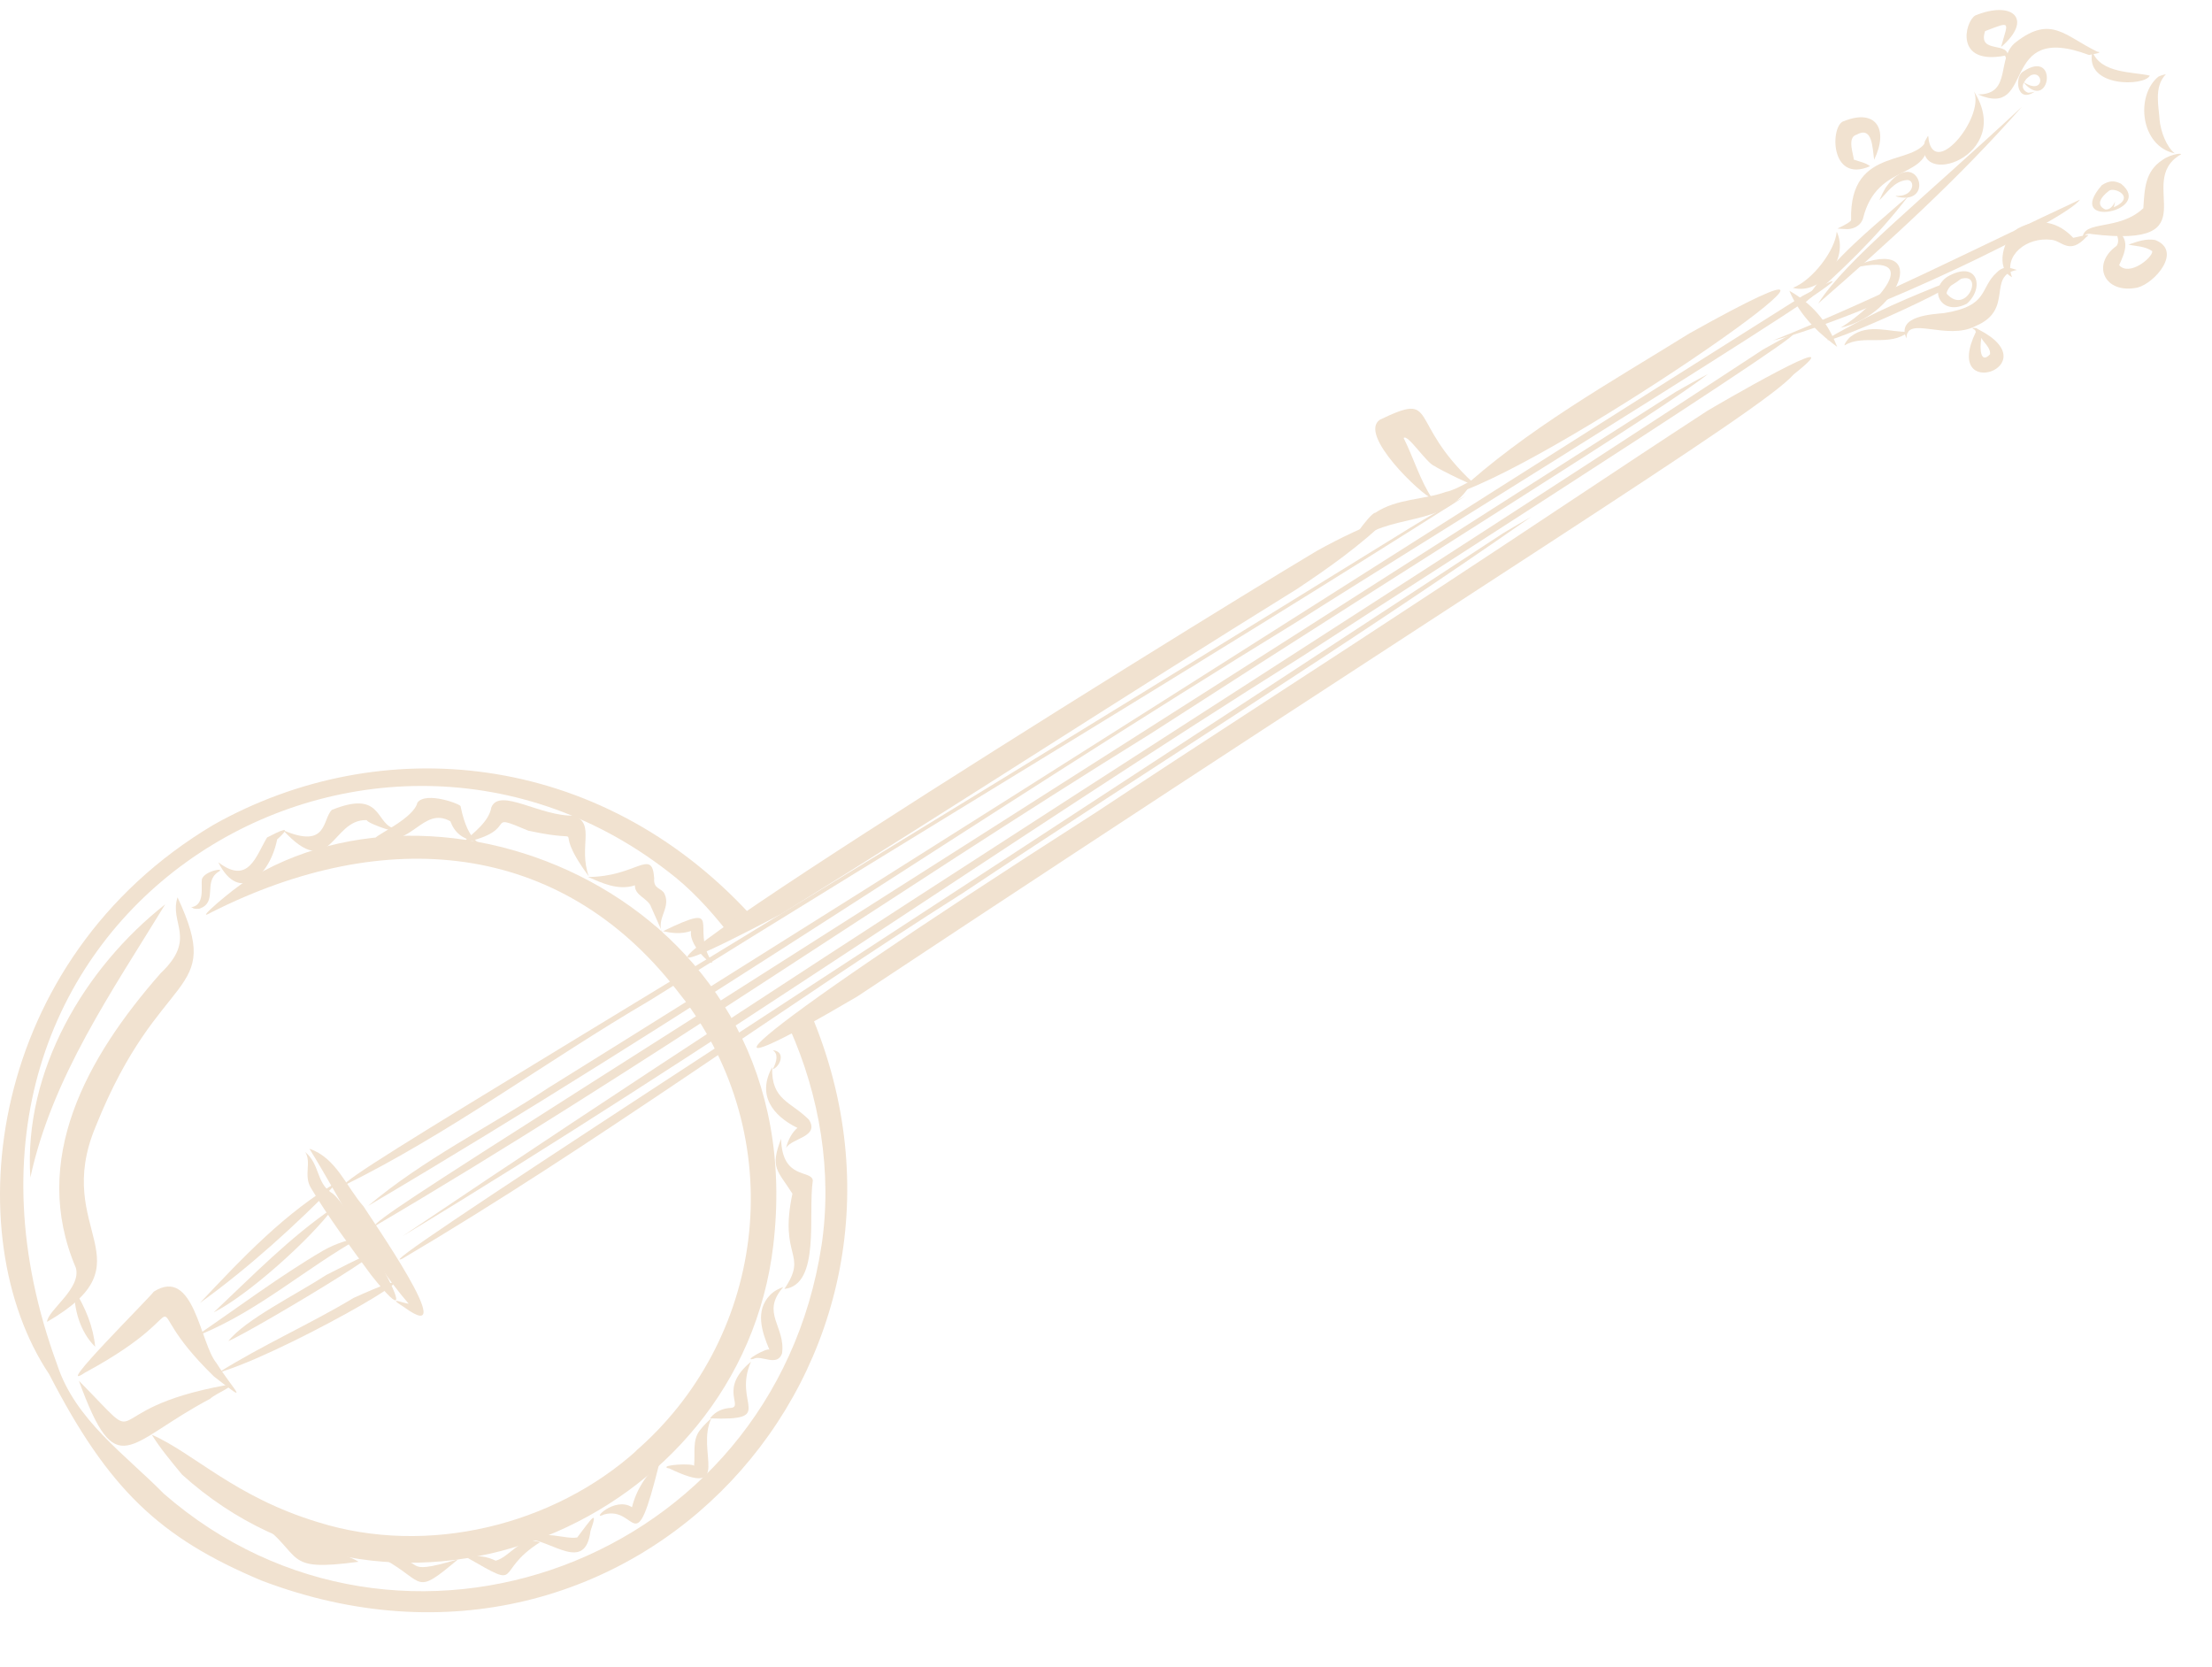 <?xml version="1.0" encoding="UTF-8" standalone="no"?><svg xmlns="http://www.w3.org/2000/svg" xmlns:xlink="http://www.w3.org/1999/xlink" fill="#f1e2d0" height="382.2" preserveAspectRatio="xMidYMid meet" version="1" viewBox="0.0 -2.3 507.1 382.2" width="507.1" zoomAndPan="magnify"><defs><clipPath id="a"><path d="M 0 173 L 195 173 L 195 367.301 L 0 367.301 Z M 0 173"/></clipPath></defs><g><g id="change1_1"><path d="M 421.07 50.805 C 420.723 55.109 415.48 61.98 411.016 63.68 C 417.465 65.445 424.004 57.004 421.07 50.805"/></g><g id="change1_2"><path d="M 442.012 28.875 C 440.32 36.441 423.879 30.363 424.367 48.141 C 424.344 48.398 423.555 49.02 421.234 50.09 C 421.602 50.137 422.188 50.164 423.035 50.211 C 424.426 50.352 426.453 49.734 427.086 47.816 C 430.363 34.395 442.918 39.438 442.012 28.875"/></g><g id="change1_3"><path d="M 452.543 18.68 C 455.066 24.66 442.969 39.387 442.02 28.84 C 441.879 29.066 441.73 29.266 441.285 30.062 C 438.516 41.371 461.945 33.566 452.543 18.68"/></g><g id="change1_4"><path d="M 462.203 7.316 C 457.473 10.82 461.445 19.41 453.43 19.344 C 466.949 25.203 457.887 2.375 478.91 10.309 C 479.273 10.188 482.516 9.77 480.77 9.535 C 473.285 5.887 470.234 1.141 462.203 7.316"/></g><g id="change1_5"><path d="M 479.672 9.527 C 477.824 17.863 491.77 17.5 492.828 15.031 C 488.887 14.125 481.66 14.586 479.672 9.527"/></g><g id="change1_6"><path d="M 494.801 15.273 C 489.488 19.641 490.691 31.223 498.559 32.855 C 496.742 31.422 495.383 28.121 495.062 25.062 C 495.078 25.203 495.094 25.352 495.109 25.496 C 494.969 22.332 493.645 17.676 496.535 14.711 C 496.191 14.785 495.496 14.926 494.801 15.273"/></g><g id="change1_7"><path d="M 477.719 52.023 C 477.715 52.031 477.707 52.035 477.699 52.047 C 477.707 52.035 477.699 52.047 477.719 52.023 Z M 478.934 51.234 C 478.965 51.238 478.992 51.242 479.023 51.25 C 478.992 51.246 478.965 51.238 478.934 51.234 Z M 495.762 34.355 C 491.746 36.977 491.641 40.953 491.363 45.422 C 485.699 50.789 477.469 48 477.426 52.402 C 477.766 52.445 477.621 50.926 479.617 51.371 C 507.133 54.68 489.266 39.605 499.723 33.246 C 500.934 32.699 497.902 32.828 495.762 34.355"/></g><g id="change1_8"><path d="M 475.434 52.227 C 475.488 52.219 475.539 52.215 475.594 52.211 C 475.539 52.219 475.488 52.223 475.434 52.227 Z M 475.125 52.156 C 475.145 52.164 475.164 52.176 475.188 52.184 C 475.164 52.176 475.145 52.164 475.125 52.156 Z M 462.602 50.07 C 459.254 52.133 457.305 59.281 461.262 61.238 C 461.266 61.242 461.266 61.246 461.27 61.25 C 459.234 56.297 464.602 51.949 470.305 52.676 C 472.727 52.891 474.371 56.262 478.301 52.02 C 479.43 51.27 478.098 51.609 475.285 52.219 C 472.07 48.777 467.633 47.375 462.602 50.07"/></g><g id="change1_9"><path d="M 460.516 60.039 C 460.531 60.035 460.543 60.031 460.555 60.023 C 460.543 60.031 460.531 60.035 460.516 60.039 Z M 457.816 60.109 C 453.73 63.746 456.105 67.832 445.613 69.484 C 445.66 69.48 445.707 69.473 445.754 69.469 C 443 69.742 434.629 70.094 437.066 75.281 C 436.977 69.891 446.301 75.926 452.941 72.426 C 461.859 68.66 455.383 60.992 462.363 59.582 C 460.84 59.125 459.457 58.488 457.816 60.109"/></g><g id="change1_10"><path d="M 422.867 76.891 C 422.863 76.895 422.863 76.895 422.859 76.895 C 422.863 76.895 422.859 76.895 422.867 76.891 Z M 424.242 74.891 C 423.93 75.055 422.758 76.488 422.855 76.898 C 426.996 74.211 433.273 77.355 437.531 73.746 C 433.395 73.992 428.367 71.641 424.242 74.891"/></g><g id="change1_11"><path d="M 410.211 64.363 C 412.227 69.164 415.723 73.059 420.078 76.383 C 420.055 76.363 420.027 76.344 420.004 76.324 C 420.223 76.492 420.43 76.66 421.172 77.23 C 421.086 76.98 421.172 77.23 420.879 76.52 C 418.719 71.219 415.406 67.32 410.211 64.363"/></g><g id="change1_12"><path d="M 424.879 34.27 C 424.887 34.273 424.895 34.277 424.902 34.281 C 424.895 34.277 424.887 34.273 424.879 34.27 Z M 422.754 25.457 C 419.539 26.184 419.367 39.91 428.715 35.797 C 427.633 34.965 426.469 34.828 424.953 34.273 C 425.09 33.555 423.273 29.203 425.602 28.582 C 429.266 26.52 429.242 31.469 429.645 34.328 C 433.094 27.172 429.941 22.57 422.754 25.457"/></g><g id="change1_13"><path d="M 459.77 10.711 C 459.777 10.727 459.785 10.746 459.797 10.766 C 459.785 10.746 459.777 10.727 459.77 10.711 Z M 459.586 10.453 C 459.602 10.469 459.617 10.488 459.633 10.504 C 459.617 10.488 459.602 10.473 459.586 10.453 Z M 458.82 10.234 C 458.836 10.238 458.852 10.238 458.867 10.238 C 458.852 10.238 458.836 10.238 458.82 10.234 Z M 459.996 3.613 C 460.008 3.648 460.012 3.688 460.02 3.723 C 460.012 3.688 460.004 3.652 459.996 3.613 Z M 459.75 3.301 C 459.766 3.305 459.777 3.312 459.789 3.316 C 459.777 3.312 459.766 3.305 459.75 3.301 Z M 459.715 3.219 C 459.727 3.23 459.742 3.238 459.758 3.25 C 459.742 3.238 459.727 3.23 459.715 3.219 Z M 452.812 1.258 C 450.402 2.738 448.066 12.684 459.609 10.465 C 459.578 10.445 459.551 10.426 459.52 10.402 C 459.867 10.336 460.062 12.477 460.246 11.008 C 461.004 6.91 453.262 10.281 455.086 4.828 C 461.301 2.445 460.297 2.695 458.746 8.484 C 466.242 2.047 461.344 -2.258 452.812 1.258"/></g><g id="change1_14"><path d="M 484.797 50.258 C 485.02 51.156 486.145 52.668 485.234 54.059 C 479.32 58.27 482.406 65.246 490.039 63.621 C 494.062 62.559 500.367 55.211 494.094 52.727 C 492.043 52.348 490.18 53.004 487.953 53.777 C 489.469 54.133 491.77 54.098 493.41 55.293 C 493.523 56.734 488.145 61.16 485.816 58.484 C 487.086 55.66 488.648 52.418 484.797 50.258"/></g><g id="change1_15"><path d="M 454.242 75.137 C 454.574 76.117 456.395 77.316 456.215 78.914 C 454.062 81.215 453.766 77.785 454.242 75.137 Z M 452.895 73.574 C 452.902 73.59 452.91 73.605 452.922 73.625 C 452.91 73.609 452.902 73.59 452.895 73.574 Z M 452.059 72.914 C 452.227 73.035 452.086 72.855 452.715 73.32 C 452.699 73.305 452.688 73.289 452.672 73.273 C 452.73 73.434 452.77 73.141 452.988 73.922 C 452.98 73.879 452.973 73.836 452.965 73.797 C 445.035 90.223 470.051 81.621 453.551 73.215 C 453.434 73.215 453.234 72.734 452.059 72.914"/></g><g id="change1_16"><path d="M 122.906 199.859 C 122.992 199.898 123.082 199.934 123.168 199.973 C 123.082 199.934 122.992 199.898 122.906 199.859 Z M 56.117 199.891 C 54.039 200.98 43.699 209.629 48.48 206.836 C 88.234 186.797 128.305 190.336 155.023 224.527 C 155.008 224.508 154.992 224.484 154.977 224.465 C 155.215 224.777 155.004 224.5 155.52 225.168 C 155.422 225.043 155.324 224.922 155.23 224.797 C 155.883 225.637 156.703 226.648 157.645 227.883 C 157.527 227.73 157.41 227.574 157.293 227.422 C 181.523 260.559 175.016 305.242 145.414 330.629 C 145.625 330.465 145.84 330.301 146.051 330.137 C 126.891 347.414 98.02 354.473 72.984 346.68 C 53.781 340.871 44.406 330.793 34.82 326.613 C 34.816 326.617 34.812 326.617 34.812 326.617 C 36.727 329.727 39.086 332.516 41.664 335.66 C 41.66 335.664 41.656 335.664 41.652 335.668 C 90.555 379.926 169.82 346.953 177.281 283.133 C 186.441 205.211 102.773 169.949 56.117 199.891"/></g><g id="change1_17"><path d="M 17.047 293.387 C 16.906 297.711 18.348 303.047 21.82 306.438 C 21.383 301.871 19.633 297.539 17.047 293.387"/></g><g clip-path="url(#a)" id="change1_67"><path d="M 48.902 186.809 C -2.934 217.664 -10.109 280.727 11.277 312.746 C 24.848 339.059 36.516 350.199 59.965 360.039 C 145.469 392.551 219.633 309.926 185.914 230.133 C 185.125 231.586 182.98 232.949 181.02 233.461 C 187.891 248.832 190.906 266.426 188.297 283.504 C 188.309 283.398 188.324 283.293 188.336 283.191 C 177.242 355.898 91.746 387.234 37.582 340.148 C 28.844 331.25 17.223 323.223 13.105 310.535 C -24.469 208.32 82.961 143.262 153.062 197.426 C 153.055 197.418 153.047 197.41 153.035 197.402 C 158.203 201.293 162.633 206.078 166.949 211.555 C 167.859 209.422 169.836 208.598 172.008 207.371 C 137.32 169.703 87.246 165.199 48.902 186.809"/></g><g id="change1_18"><path d="M 153.035 197.402 C 153.016 197.391 152.996 197.375 152.977 197.359 C 152.996 197.375 152.977 197.359 153.035 197.402"/></g><g id="change1_19"><path d="M 112.648 182.77 C 112.09 186.051 108.652 188.559 105.988 190.93 C 119.922 188.066 110.301 183.559 121.121 188.129 C 136.984 191.578 125.07 185.176 134.973 198.578 C 132.551 191.758 136.559 186.707 131.629 184.664 C 123.98 184.988 114.57 178.133 112.648 182.77"/></g><g id="change1_20"><path d="M 149.332 204.934 C 149.363 204.973 149.332 204.934 149.398 205.055 C 149.379 205.012 149.355 204.973 149.332 204.934 Z M 149.262 204.895 C 149.273 204.93 149.262 204.895 149.289 205.004 C 149.281 204.969 149.27 204.93 149.262 204.895 Z M 134.797 198.738 C 137.875 200.059 141.691 201.949 145.555 200.656 C 145.477 203.059 148.613 203.625 149.281 205.648 C 152.25 212.336 152.375 212.574 152 211.844 C 148.883 207.938 149.613 211.355 152.379 212.574 C 149.648 208.754 153.984 206.203 152.363 202.648 C 151.695 201.176 149.742 201.613 149.973 199.035 C 149.469 191.926 145.887 198.738 134.797 198.738"/></g><g id="change1_21"><path d="M 163.242 218.344 C 163.242 218.348 163.242 218.348 163.242 218.348 C 163.242 218.348 163.242 218.348 163.242 218.344 Z M 151.984 211.172 C 153.828 211.57 155.965 211.934 158.434 211.125 C 157.781 214.906 164.652 220.316 162.953 217.773 C 158.391 210.293 166.316 204.266 151.984 211.172"/></g><g id="change1_22"><path d="M 98.293 185.086 C 98.281 185.094 98.266 185.102 98.254 185.109 C 98.266 185.102 98.254 185.109 98.293 185.086 Z M 95.691 181.691 C 94.867 185.195 86.719 188.879 86.105 189.746 C 94.273 192.5 96.84 182.395 103.242 185.969 C 104.211 188.57 105.93 189.941 109.062 190.715 C 110.941 190.836 107.395 191.547 105.598 182.578 C 105.934 182.145 97.68 179.023 95.691 181.691"/></g><g id="change1_23"><path d="M 64.898 188.016 C 75.973 200.039 75.949 185.418 84.047 185.707 C 84.41 186.641 93.453 189.59 89.852 187.445 C 86.137 185.926 87.176 178.855 76.074 183.371 C 73.848 185.559 75.16 192.422 64.898 188.016"/></g><g id="change1_24"><path d="M 63.012 190.656 C 62.996 190.68 62.98 190.703 62.969 190.727 C 62.98 190.703 62.969 190.727 63.012 190.656 Z M 50.051 195.379 C 54.914 205.145 61.926 198.297 63.543 190.109 C 63.496 190.156 63.445 190.203 63.398 190.25 C 67.734 186.371 63.707 188.402 61.23 189.684 C 58.699 193.828 57.016 200.695 50.051 195.379"/></g><g id="change1_25"><path d="M 48.266 199.266 C 48.238 199.309 48.211 199.352 48.188 199.395 C 48.211 199.352 48.188 199.395 48.266 199.266 Z M 48.094 199.188 C 48.098 199.207 48.105 199.23 48.109 199.25 C 48.105 199.23 48.098 199.207 48.094 199.188 Z M 46.281 199.246 C 46.047 201.059 47.043 205.25 43.777 205.691 C 44.344 205.754 44.07 206.152 45.664 206.023 C 50.023 204.605 46.531 199.93 49.984 197.613 C 52.035 196.484 46.926 197.266 46.281 199.246"/></g><g id="change1_26"><path d="M 39.039 218.191 C 38.992 218.246 38.941 218.305 38.895 218.359 C 38.941 218.305 38.895 218.359 39.039 218.191 Z M 39.234 217.965 C 39.191 218.016 39.145 218.07 39.098 218.121 C 39.145 218.07 39.098 218.121 39.234 217.965 Z M 40.707 203.414 C 38.734 209.324 45.234 212.836 36.863 220.77 C 19.824 240.133 6.832 263.586 17.395 288.359 C 18.699 293.117 10.906 298.07 10.789 300.723 C 10.785 300.727 10.781 300.734 10.777 300.738 C 34.863 286.777 11.887 279.992 21.91 256.008 C 36.676 219.031 51.5 226.574 40.707 203.414"/></g><g id="change1_27"><path d="M 37.875 205.012 C 19.414 219.539 5.352 243.152 6.961 267.645 C 11.906 244.719 25.641 225.023 37.875 205.012"/></g><g id="change1_28"><path d="M 35.254 293.797 C 34.273 295.254 11.727 317.602 19.461 312.379 C 48.781 296.559 28.898 293.656 49.051 313.246 C 57.871 320.172 53.602 316.5 49.598 310.137 C 45.859 305.66 44.496 287.949 35.254 293.797"/></g><g id="change1_29"><path d="M 18.082 314.227 C 26.828 338.094 28.973 328.508 48.188 318.355 C 49.312 317.184 55.203 314.844 51.695 315.262 C 20.742 320.898 34.914 331.277 18.082 314.227"/></g><g id="change1_30"><path d="M 76.285 277.32 C 76.344 277.402 76.398 277.48 76.457 277.562 C 76.398 277.48 76.344 277.402 76.285 277.32 Z M 72.934 267.289 C 72.934 267.301 72.934 267.312 72.934 267.324 C 72.934 267.312 72.934 267.301 72.934 267.289 Z M 69.965 261.797 C 71.484 264.137 69.539 267.156 71.277 270.027 C 75.227 276.66 80.27 283.453 85.121 290.039 C 100.801 309.711 79.633 272.742 75.863 271.051 C 72.473 268.707 73.332 264.574 69.965 261.797"/></g><g id="change1_31"><path d="M 83.18 274.035 C 83.207 274.07 83.234 274.109 83.262 274.148 C 83.23 274.109 83.203 274.066 83.172 274.023 C 83.176 274.027 83.172 274.023 83.18 274.035 Z M 70.941 261.051 C 78.164 272.676 84.27 285.668 93.688 296.57 C 92.449 296.48 88.422 294.723 92.656 297.371 C 106.223 307.273 84.504 276.227 83.262 274.148 C 83.285 274.18 83.305 274.215 83.328 274.242 C 79.465 269.914 77.105 263.109 70.941 261.051"/></g><g id="change1_32"><path d="M 58.879 346.262 C 70.082 354.422 64.324 358.125 82.195 355.73 C 79.055 353.734 74.914 353.625 71.164 352.402 C 67.902 349.727 63.859 346.297 58.879 346.262"/></g><g id="change1_33"><path d="M 87.926 355.055 C 97.598 360.379 94.836 363.738 105.02 355.16 C 90.617 359.418 99.07 354.719 87.926 355.055"/></g><g id="change1_34"><path d="M 114.418 355.812 C 114.438 355.801 114.461 355.793 114.48 355.781 C 114.461 355.789 114.484 355.785 114.418 355.812 Z M 114.082 355.91 C 114.117 355.906 114.148 355.898 114.184 355.895 C 114.148 355.902 114.117 355.906 114.082 355.91 Z M 107.105 354.785 C 120.359 362.398 112.91 358.109 123.805 351.246 C 119.305 349.699 116.938 354.629 113.641 355.477 C 111.621 354.527 109.586 354.125 107.105 354.785"/></g><g id="change1_35"><path d="M 132.152 350.688 C 132.164 350.684 132.18 350.684 132.195 350.68 C 132.18 350.684 132.195 350.68 132.152 350.688 Z M 131.984 350.625 C 131.98 350.629 131.984 350.625 131.973 350.633 C 131.977 350.629 131.973 350.633 131.984 350.625 Z M 121.039 350.535 C 126.605 350.887 134.164 358.262 135.367 348.684 C 137.258 343.281 135.543 345.902 132.203 350.324 C 132.246 350.266 132.285 350.211 132.328 350.148 C 129.742 350.676 124.723 348.359 121.039 350.535"/></g><g id="change1_36"><path d="M 151.117 333.301 C 148.23 335.531 145.891 339.184 144.879 343.227 C 140.883 340.625 135.227 346.52 138.488 344.879 C 146.184 342.777 145.363 356.352 151.117 333.301"/></g><g id="change1_37"><path d="M 152.93 334.223 C 152.926 334.223 152.922 334.219 152.918 334.219 C 152.922 334.219 152.918 334.219 152.93 334.223 Z M 157.691 336.004 C 157.727 336.023 157.762 336.039 157.793 336.059 C 157.762 336.039 157.727 336.023 157.691 336.004 Z M 160.363 325.691 C 158.707 327.984 159.398 330.605 159.117 333.75 C 158.895 333.094 151.566 333.473 152.938 334.223 C 152.938 334.223 152.934 334.223 152.93 334.223 C 153.133 334.27 153.336 334.312 153.539 334.359 C 153.516 334.355 153.488 334.348 153.461 334.344 C 168.121 341.363 159.422 330.336 163.086 322.84 C 162.398 323.434 161.262 324.496 160.363 325.691"/></g><g id="change1_38"><path d="M 168.172 322.902 C 168.215 322.914 168.258 322.922 168.297 322.934 C 168.258 322.922 168.215 322.914 168.172 322.902 Z M 172.16 309.871 C 164.75 315.965 170.434 320.055 167.641 320.445 C 165.906 320.527 164.082 321.113 162.762 322.855 C 178.129 323.418 167.867 319.617 172.16 309.871"/></g><g id="change1_39"><path d="M 175.527 309.188 C 175.57 309.199 175.617 309.211 175.664 309.223 C 175.617 309.211 175.57 309.199 175.527 309.188 Z M 176.949 307.004 C 176.934 307.016 176.922 307.023 176.906 307.031 C 176.922 307.023 176.906 307.031 176.949 307.004 Z M 176.477 294.641 C 173.125 298.184 174.574 302.844 176.398 307.145 C 176.051 306.469 170.07 309.902 172.746 309.211 C 174.562 308.227 178.125 311.141 179.281 307.977 C 180.152 301.746 174.293 298.723 179.586 292.734 C 178.734 293.062 177.539 293.516 176.477 294.641"/></g><g id="change1_40"><path d="M 179.062 258.77 C 176.453 265.496 178.27 265.992 181.664 271.348 C 178.504 286.176 185.391 284.914 179.82 293.184 C 188.164 292.238 185.184 276 186.34 268.293 C 185.965 265.785 179.301 268.25 179.062 258.77"/></g><g id="change1_41"><path d="M 177.027 242.359 C 173.531 248.633 177.004 253.41 182.809 256.262 C 181.695 257.203 180.664 258.891 180.211 260.863 C 181.453 258.594 187.973 258.352 185.445 254.383 C 181.312 250.215 176.75 249.898 177.027 242.359"/></g><g id="change1_42"><path d="M 178.004 239.434 C 178.012 239.445 178.02 239.457 178.027 239.469 C 178.02 239.457 178.012 239.445 178.004 239.434 Z M 177.152 238.449 C 178.457 239.285 178.129 240.992 177.152 242.82 C 178.773 242.293 180.316 238.758 177.152 238.449"/></g><g id="change1_43"><path d="M 391.281 91.957 C 370.367 105.582 349.293 119.797 328.188 133.613 C 328.367 133.492 328.547 133.375 328.727 133.258 C 302.797 150.352 276.688 167.098 250.551 184.398 C 250.738 184.277 250.922 184.152 251.105 184.031 C 162.789 240.578 157.746 248.984 196.477 226.172 C 339.711 131.246 403.824 92.023 411.195 83.531 C 426.805 71.191 392.074 91.426 391.281 91.957"/></g><g id="change1_44"><path d="M 301.98 123.93 C 271.293 142.172 97.48 250.355 179.305 207.102 C 218.949 182.516 257.816 157.203 297.551 132.586 C 297.359 132.711 297.168 132.836 296.977 132.961 C 304.453 128 311.977 122.691 318.613 116.203 C 312.973 118.312 307.535 120.848 301.98 123.93"/></g><g id="change1_45"><path d="M 387.266 74.145 C 369.137 85.414 349.941 96.078 333.941 110.828 C 334.434 110.641 335.059 110.402 336.09 109.988 C 364.965 98.684 446.121 41.195 387.266 74.145"/></g><g id="change1_46"><path d="M 315.273 115.258 C 314.078 115.195 307.535 124.656 309.977 122.617 C 318.375 114.738 331.406 119.18 337.367 108.309 C 338.812 106.578 334.418 109.914 331.465 110.465 C 326.457 112.301 320.234 111.945 315.273 115.258"/></g><g id="change1_47"><path d="M 316.367 93.902 C 311.219 97.266 325.836 111.148 328.355 112.012 C 328.359 112.016 328.363 112.02 328.367 112.023 C 325.602 107.93 324.176 102.941 321.789 98.105 C 322.738 97.113 327.027 103.922 328.914 104.57 C 329.438 105.035 340.008 110.391 337.785 108.434 C 322.371 94.152 330.023 87.355 316.367 93.902"/></g><g id="change1_48"><path d="M 344.652 119.891 C 175.414 230.875 83.457 289.766 92.176 286.285 C 136.375 260.176 177.434 229.84 220.809 202.371 C 264.566 173.219 308.094 146.121 351.008 116.188 C 349.094 117.281 346.75 118.629 344.652 119.891"/></g><g id="change1_49"><path d="M 404.129 77.852 C 300.434 145.918 195.02 211.867 92.246 281.105 C 162.109 238.836 229.461 191.559 298.773 148.008 C 328.645 128.488 439.867 57.641 404.129 77.852"/></g><g id="change1_50"><path d="M 384.133 87.551 C 114.641 259.766 88.047 275.293 85.551 278.996 C 145.992 243.469 203.977 202.926 263.781 165.895 C 331.219 122.332 381.086 91.738 391.59 83.414 C 389.285 84.652 386.586 86.121 384.133 87.551"/></g><g id="change1_51"><path d="M 413.305 65.496 C 317.445 125.852 221.945 187.23 125.664 247.109 C 111.918 256.195 97.188 263.367 84.395 274.137 C 156.363 231.656 225.82 184.059 297.262 140.281 C 327.398 121.102 450.047 45.547 413.305 65.496"/></g><g id="change1_52"><path d="M 323.168 118.758 C 138.336 232.988 79.555 266.609 78.727 269.523 C 103.023 257.602 125.492 240.773 149.078 226.984 C 211.301 187.98 274.082 150.742 336.039 111.344 C 331.875 113.602 327.309 116.203 323.168 118.758"/></g><g id="change1_53"><path d="M 81.074 295.234 C 71.18 301.203 60.031 306.098 49.863 312.508 C 50.16 312.402 50.395 312.32 51.453 311.938 C 67.953 306.582 108.523 282.852 81.074 295.234"/></g><g id="change1_54"><path d="M 74.82 289.969 C 67.953 294.441 56.234 300.191 52.344 305.141 C 58.574 302.512 105.719 274.008 74.82 289.969"/></g><g id="change1_55"><path d="M 74.051 284.406 C 64.145 290.211 54.648 297.375 44.758 304.121 C 45.023 304.016 45.23 303.934 46.168 303.539 C 59.672 297.914 69.926 288.523 82.848 281.266 C 79.922 281.922 77.137 282.66 74.051 284.406"/></g><g id="change1_56"><path d="M 49.648 298.086 C 49.648 298.086 49.645 298.09 49.645 298.09 C 49.645 298.09 49.645 298.09 49.648 298.086 Z M 76.531 274.484 C 66.512 281.309 58.121 289.941 49.004 298.547 C 56.625 294.777 71.152 281.863 76.531 274.484"/></g><g id="change1_57"><path d="M 77.629 268.496 C 65.484 275.562 55.707 285.914 45.828 296.398 C 57.004 288.344 67.672 278.664 77.629 268.496"/></g><g id="change1_58"><path d="M 406.438 75.766 C 428.379 70.184 473.934 47.926 476.816 43.469 C 453.578 54.285 430.676 66.066 406.438 75.766"/></g><g id="change1_59"><path d="M 423.996 72.543 C 404.125 83.012 449.312 64.074 450.023 60.973 C 441.469 64.34 432.539 67.832 423.996 72.543"/></g><g id="change1_60"><path d="M 451.352 65.047 C 451.344 65.062 451.336 65.074 451.324 65.086 C 451.336 65.074 451.324 65.086 451.352 65.047 Z M 452.227 62.258 C 452.258 62.289 452.285 62.32 452.312 62.355 C 452.281 62.32 452.254 62.289 452.227 62.258 Z M 448.781 61.902 C 455.34 59.137 450.992 70.367 446.266 65.02 C 446.258 64.699 446.371 64.375 446.797 63.719 C 447.121 63.41 447.215 62.867 448.781 61.902 Z M 446.473 61.117 C 441.906 64.078 445.043 70.363 450.902 67.316 C 455.02 63.723 453.402 57.137 446.473 61.117"/></g><g id="change1_61"><path d="M 485.328 44.945 C 485.332 44.941 485.34 44.938 485.348 44.934 C 485.34 44.938 485.332 44.941 485.328 44.945 Z M 483.352 45.719 C 483.355 45.719 483.359 45.715 483.359 45.715 C 483.359 45.715 483.355 45.719 483.352 45.719 Z M 483.332 45.723 C 483.344 45.719 483.352 45.719 483.332 45.723 C 483.34 45.719 483.332 45.723 483.332 45.723 Z M 486.801 42.621 C 486.801 42.629 486.805 42.637 486.805 42.648 C 486.805 42.637 486.801 42.629 486.801 42.621 Z M 481.641 44.965 C 481.652 44.977 481.66 44.988 481.672 45 C 481.66 44.988 481.652 44.977 481.641 44.965 Z M 481.422 44.469 C 481.43 44.52 481.441 44.566 481.449 44.617 C 481.438 44.566 481.43 44.52 481.422 44.469 Z M 483.445 41.473 C 484.551 40.426 489.895 42.844 484.59 45.219 C 485.285 41.934 484.766 45.949 482.633 45.723 C 482.93 45.781 479.238 44.766 483.445 41.473 Z M 481.848 40.145 C 472.984 50.305 494.008 46.141 486.262 39.828 C 484.719 39.066 483.574 39.043 481.848 40.145"/></g><g id="change1_62"><path d="M 464.148 18.461 C 464.172 18.488 464.191 18.512 464.215 18.539 C 464.191 18.512 464.168 18.488 464.148 18.461 Z M 467.844 15.918 C 467.848 15.934 467.852 15.949 467.855 15.969 C 467.852 15.949 467.848 15.934 467.844 15.918 Z M 465.613 14.938 C 468.578 13.727 468.773 19.574 463.992 16.59 C 464.387 16.172 464.09 15.973 465.613 14.938 Z M 463.762 14.129 C 461.809 15.242 462.254 21.586 466.461 18.711 C 466.102 18.75 466.648 18.797 465.035 18.961 C 465.055 18.965 465.078 18.965 465.098 18.965 C 464.766 18.988 463.148 18.242 463.953 16.656 C 470.035 23.594 471.988 8.617 463.762 14.129"/></g><g id="change1_63"><path d="M 437.812 41.512 C 437.805 41.523 437.797 41.535 437.789 41.547 C 437.797 41.535 437.789 41.547 437.812 41.512 Z M 438.484 39.902 C 438.488 39.914 438.488 39.926 438.492 39.941 C 438.488 39.93 438.492 39.941 438.484 39.902 Z M 438.484 39.891 C 438.484 39.891 438.484 39.891 438.484 39.895 C 438.484 39.895 438.484 39.891 438.484 39.891 Z M 432.293 40.711 C 431.816 41.547 431.492 42.109 430.824 43.609 C 432.512 42.109 434.164 39.156 437.223 38.965 C 439.137 38.98 438.781 42.469 435.336 42.602 C 435.676 42.66 433.707 42.461 435.121 42.855 C 444 44.699 439.336 30.754 432.293 40.711"/></g><g id="change1_64"><path d="M 463.531 22.164 C 440.672 43.492 423.105 57.34 416.828 67.27 C 433.039 53.172 449.102 38.562 463.531 22.164"/></g><g id="change1_65"><path d="M 437.48 42.668 C 435.828 44.051 434.195 45.461 432.586 46.891 C 432.625 46.859 432.66 46.828 432.699 46.797 C 425.668 52.812 418.371 59.316 413.195 67.617 C 421.75 60.227 430.297 52.035 437.48 42.668"/></g><g id="change1_66"><path d="M 432.812 62.453 C 432.797 62.488 432.777 62.523 432.762 62.559 C 432.777 62.523 432.762 62.559 432.812 62.453 Z M 423.527 59.453 C 442.637 54.543 429.672 68.145 421.965 72.824 C 436.051 69.738 443.176 50.391 423.527 59.453"/></g></g></svg>